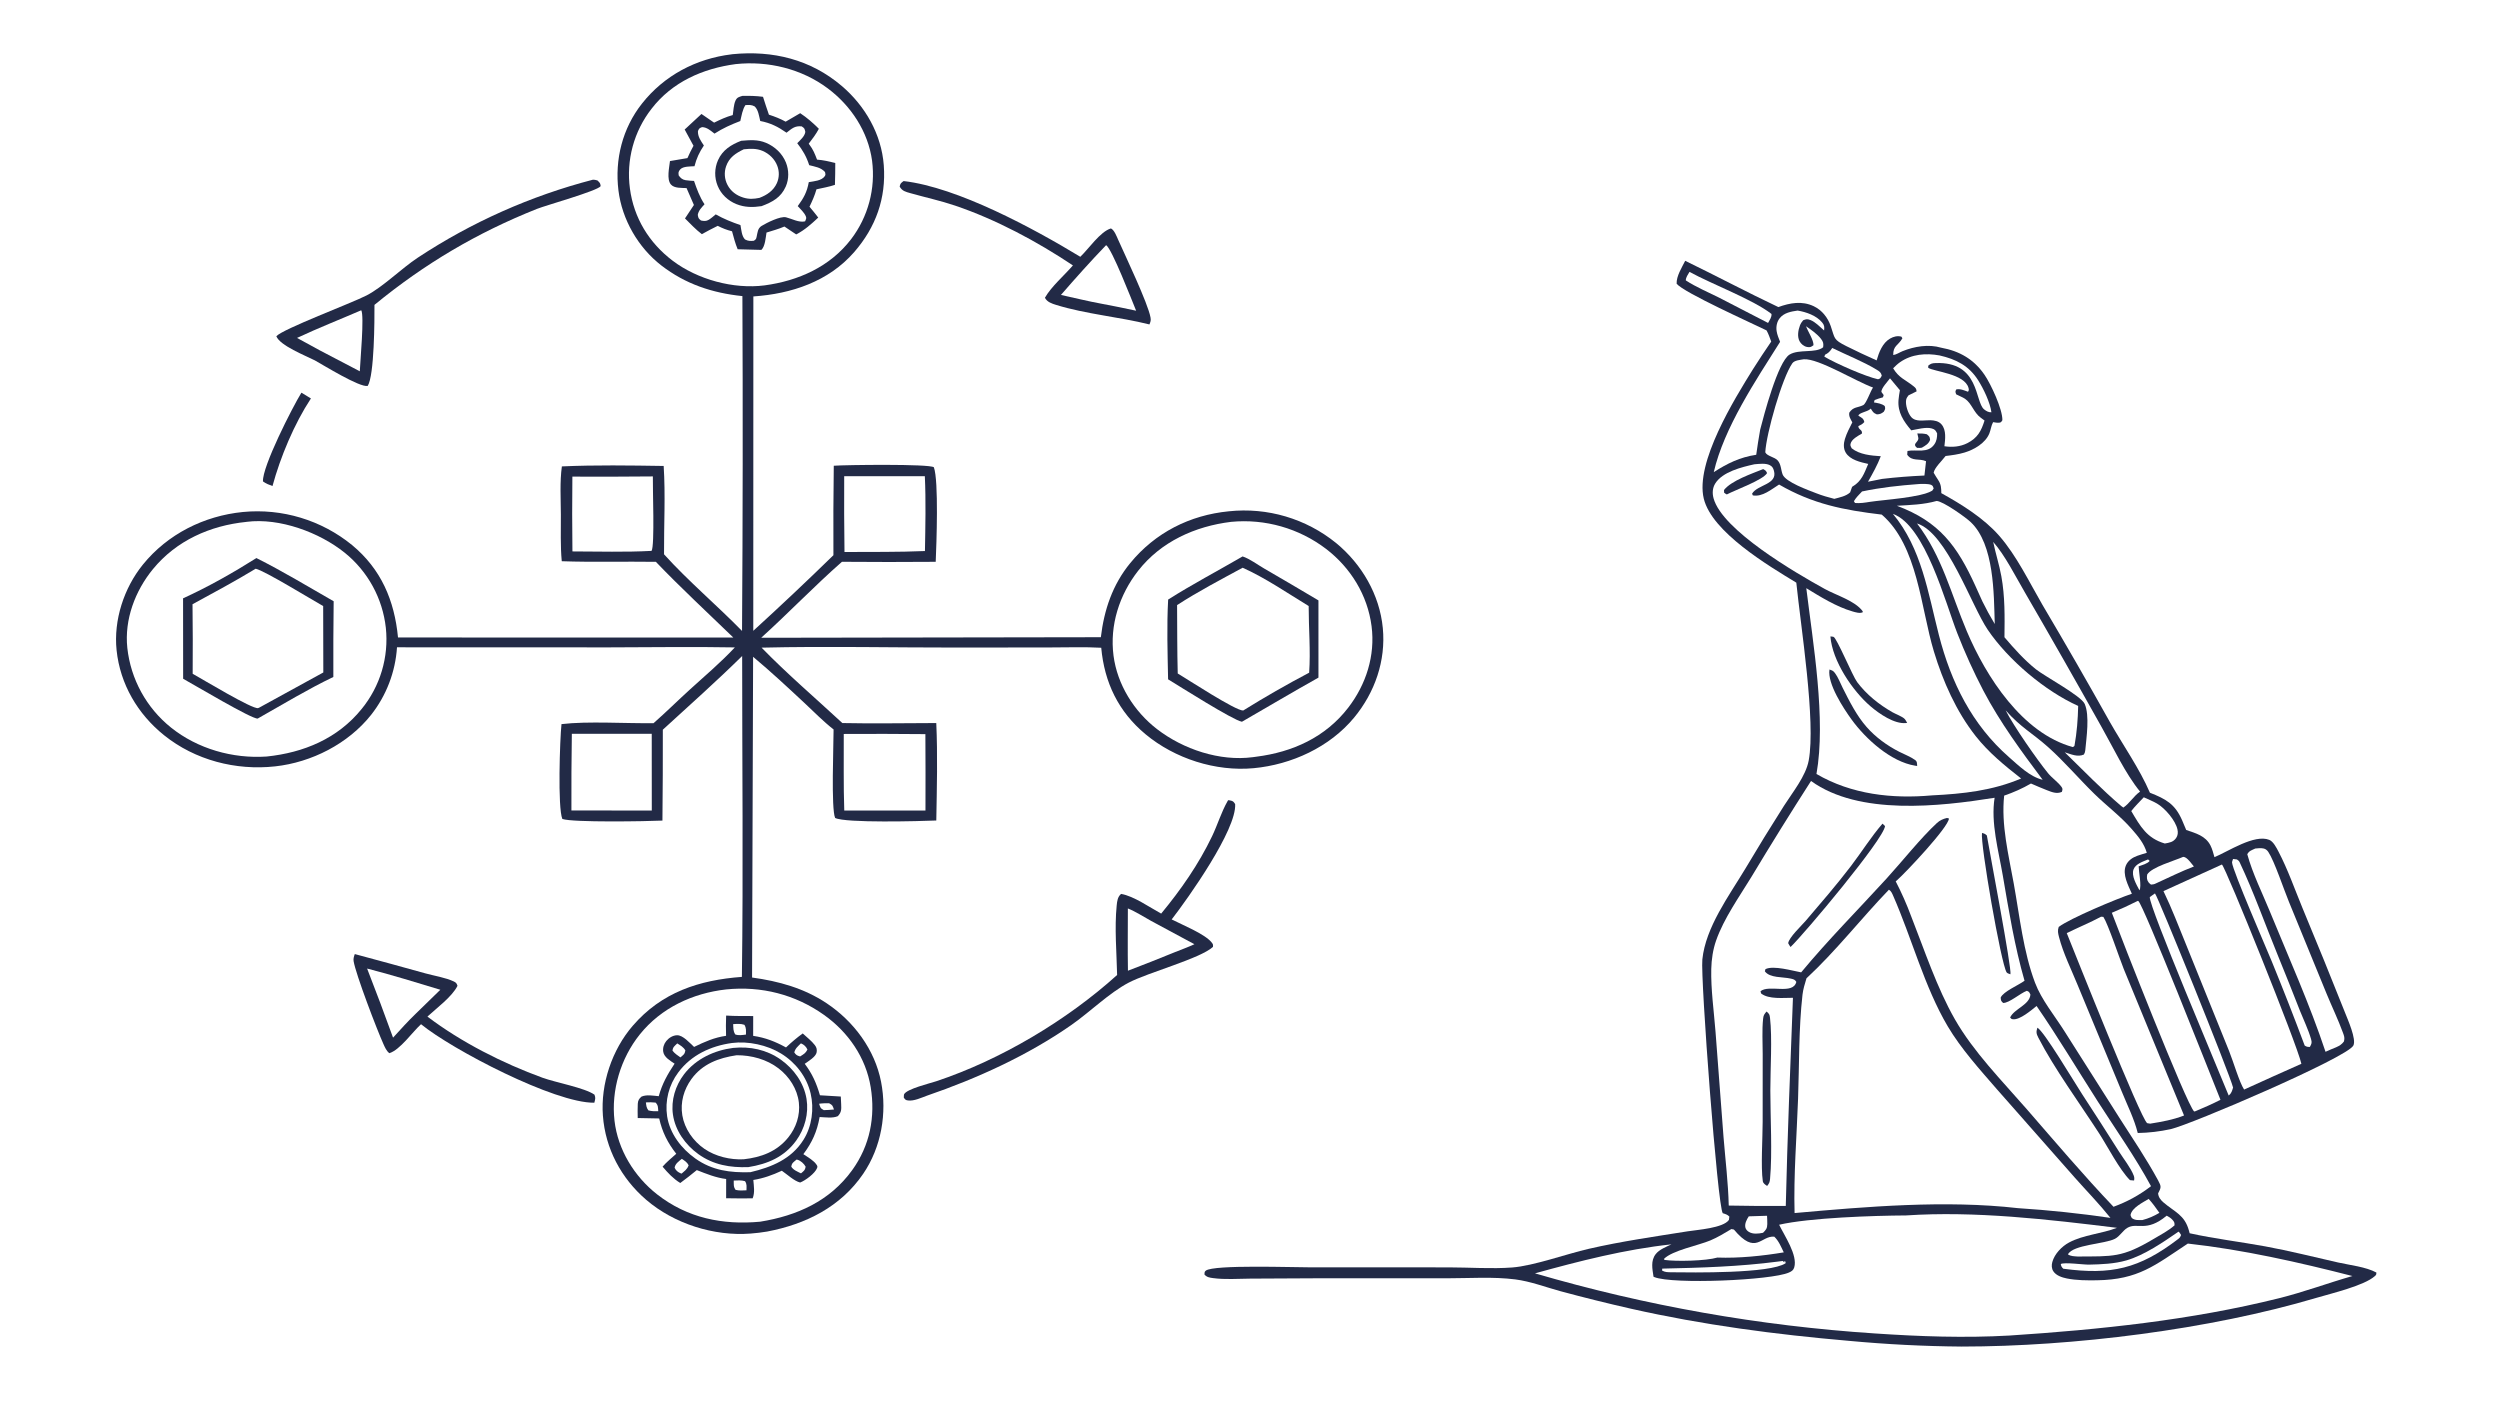 <svg xmlns="http://www.w3.org/2000/svg" style="display: block;" viewBox="0 0 2048 1152" width="1820" height="1024"><path transform="translate(0,0)" fill="rgb(255,255,255)" d="M 0 0 L 2048 0 L 2048 1152 L 0 1152 L 0 0 z"></path><path transform="translate(0,0)" fill="rgb(34,42,70)" d="M 1380.52 213.507 C 1406.04 225.894 1431.2 239.288 1456.82 251.416 C 1466.34 247.973 1476.18 246.152 1485.79 250.699 C 1492.49 253.871 1497.32 259.999 1499.72 266.927 C 1503.32 277.339 1501.64 277.903 1512.5 283.4 C 1520.64 287.522 1529.01 291.351 1537.33 295.098 C 1539.24 288.52 1542.09 280.827 1548.41 277.183 C 1551.23 275.562 1554.49 274.736 1557.67 275.658 L 1558.44 277.026 C 1554.99 282.992 1550.76 282.962 1550.94 290.703 C 1553.37 290.426 1556.27 288.475 1558.58 287.536 C 1568.26 283.611 1579.98 281.657 1590.14 284.677 C 1605.32 287.435 1617.07 294.2 1625.85 307.101 C 1630.98 314.64 1640.56 335.153 1640.35 344.102 C 1639.46 345.306 1639.52 345.889 1637.96 346.096 C 1636.2 346.33 1634.48 345.968 1632.75 345.679 C 1631.11 348.698 1630.94 351.743 1629.71 354.844 C 1626.52 362.847 1617.2 368.21 1609.39 370.566 C 1604.33 372.09 1599.05 372.795 1593.82 373.416 C 1591.23 376.944 1584.66 383.036 1584.05 387.139 C 1585.29 389.177 1586.5 391.239 1587.83 393.226 C 1590.15 396.7 1590.28 399.772 1590.33 403.851 C 1607 413.073 1625.09 424.312 1637.76 438.775 C 1651.99 455.023 1662.3 476.615 1673.12 495.251 C 1691.93 527.036 1710.36 559.051 1728.38 591.29 C 1738.96 609.959 1752.86 629.755 1761.21 649.261 C 1774.29 654.405 1781.76 658.441 1787.61 671.873 C 1788.75 674.499 1789.85 677.137 1790.94 679.787 C 1798.76 682.455 1806.82 684.54 1810.85 692.539 C 1812.34 695.48 1813.17 698.897 1814.09 702.054 C 1825.4 697.36 1846.88 682.964 1858.99 687.878 C 1862.33 689.232 1864.91 694.4 1866.52 697.463 C 1874.16 711.994 1879.84 728.346 1886.12 743.534 C 1898.01 772.063 1909.65 800.692 1921.06 829.418 C 1923.22 834.968 1930.59 851.336 1927.85 856.405 C 1922.47 866.38 1795.05 921.025 1778.25 924.843 C 1769.37 926.793 1760.33 927.856 1751.25 928.017 C 1748.35 916.455 1742.7 905.243 1738.21 894.21 L 1701.99 806.774 C 1696.84 794.128 1690.13 780.673 1686.74 767.479 C 1685.95 764.411 1685.43 762.176 1686.51 759.189 C 1695.66 752.203 1734.16 736.1 1746.43 732.011 C 1743.52 725.321 1738.43 716.22 1741.54 708.832 C 1743.24 704.814 1746.99 702.309 1750.95 700.907 C 1753.49 700.01 1756.08 699.243 1758.66 698.475 C 1756.41 690.681 1751.53 685.006 1746.31 679.012 C 1737.09 668.44 1725.7 659.976 1715.68 650.184 C 1702.96 637.739 1691.04 623.677 1677.81 611.884 C 1664.67 600.17 1655.71 596.052 1643.02 581.777 C 1649.37 594.354 1668.93 622.503 1677.8 633.309 C 1681.08 637.295 1685.88 640.475 1688.86 644.569 C 1689.96 646.075 1689.57 646.924 1689.07 648.581 C 1684.8 650.467 1680.78 648.717 1676.63 647.112 C 1672.3 645.441 1668.03 643.552 1663.77 641.714 C 1656.76 645.785 1649.48 648.994 1641.81 651.64 C 1639.24 675.458 1645.44 700.265 1649.67 723.682 C 1654.48 750.342 1657.54 779.595 1667.11 804.932 C 1672.45 819.06 1683.35 832.122 1691.36 844.89 L 1736.26 915.643 C 1747.06 932.493 1758.42 949.312 1767.96 966.904 C 1770.66 971.881 1770.49 972.572 1767.92 977.484 C 1768.18 980.596 1770.02 982.92 1772.33 984.906 C 1781.63 992.882 1789.63 995.008 1793.18 1007.97 C 1793.38 1008.69 1793.58 1009.41 1793.76 1010.14 C 1814.18 1014.66 1835.1 1017.12 1855.68 1020.89 C 1875.7 1024.56 1895.55 1029.61 1915.41 1034.1 C 1925.06 1036.27 1938.18 1037.66 1946.74 1042.32 C 1946.61 1044.02 1946.75 1044.12 1945.47 1045.26 C 1936.68 1053.11 1909.9 1059.41 1897.6 1063.06 C 1809.96 1089.09 1698.34 1102.94 1606.94 1102.97 C 1576.08 1102.71 1545.24 1101.14 1514.51 1098.27 C 1454.53 1093.08 1395 1085.27 1336.23 1071.99 C 1316.8 1067.58 1297.47 1062.78 1278.24 1057.59 C 1266.21 1054.29 1253.77 1049.56 1241.41 1047.96 C 1223.24 1045.63 1203.57 1047.03 1185.25 1047.03 L 1083.97 1047 L 1024.06 1047.31 C 1014.17 1047.36 1003.53 1048.23 993.737 1046.88 C 990.859 1046.49 988.582 1046.17 986.677 1043.92 C 986.813 1042.4 986.557 1041.74 987.832 1040.75 C 994.295 1035.74 1060.09 1038.11 1072.56 1038.05 L 1186.83 1038.09 C 1203.93 1038.11 1221.83 1039.45 1238.82 1038.18 C 1256.25 1036.86 1283.13 1027.13 1301.53 1022.89 C 1328.22 1016.74 1355.49 1012.87 1382.53 1008.56 C 1390.41 1007.31 1411.65 1005.92 1416.34 999.218 L 1416.69 996.464 C 1415.08 994.818 1413.45 994.393 1411.29 993.718 C 1407.05 988.475 1392.96 801.402 1394.56 785.852 C 1397.28 759.457 1416.33 733.827 1429.67 711.665 C 1439.98 694.289 1450.57 677.072 1461.41 660.021 C 1468.29 649.201 1479.3 635.698 1481.68 622.943 C 1487.65 590.916 1475.16 512.897 1471.54 477.178 C 1448.69 463.273 1402.5 435.869 1395.75 408.401 C 1388.51 378.886 1420.81 326.795 1436.07 302.26 C 1440.83 294.61 1445.93 287.146 1450.98 279.684 C 1449.81 276.594 1448.78 273.394 1447.14 270.518 C 1434.85 264.486 1379.25 239.503 1373.5 232.291 C 1373.25 226.012 1377.76 219.021 1380.52 213.507 z"></path><path transform="translate(0,0)" fill="rgb(255,255,255)" d="M 1483.59 639.639 C 1522.95 668.12 1588.88 660.573 1633.99 653.385 C 1630.68 673.755 1637.24 696.905 1640.68 717.006 C 1645.7 746.211 1650.3 774.766 1658.5 803.295 C 1653.63 806.909 1641.14 812.084 1638.96 817.064 C 1639.17 819.632 1639.13 819.714 1640.97 821.495 C 1646.04 821.554 1654.87 813.593 1660.37 811.535 C 1662.47 812.305 1662.35 812.712 1663.32 814.63 C 1662.58 823.179 1650.09 826.146 1646.68 833.404 C 1647.62 834.461 1647.67 834.693 1649.11 834.844 C 1654.75 835.439 1664.12 827.382 1668.37 823.968 C 1685.99 849.588 1702.02 876.44 1718.8 902.633 C 1733.32 925.289 1749.32 947.932 1762.11 971.584 C 1752.66 978.868 1742.56 984.385 1731.38 988.452 C 1706.8 962.668 1683.57 935.209 1660.19 908.339 C 1639.95 885.077 1616.78 861.703 1601.44 834.866 C 1586.65 808.97 1576.58 778.308 1565.64 750.528 C 1562.01 740.726 1557.78 731.155 1552.97 721.868 C 1553.31 721.593 1553.64 721.312 1553.96 721.023 C 1561.32 714.534 1596.11 677.62 1596.59 670.373 L 1594.99 669.926 C 1591.85 670.658 1589.1 671.88 1586.71 674.088 C 1573.47 686.309 1557.95 705.912 1545.35 719.7 C 1522.07 745.173 1497.55 769.862 1475.51 796.415 C 1468.18 795.083 1452.85 790.559 1446.27 793.771 L 1445.77 795.549 C 1449.82 801.183 1460.59 800.002 1467.04 801.54 C 1469.21 802.056 1470.39 802.267 1471.56 804.225 C 1468.9 815.073 1449.25 806.127 1442.23 811.858 L 1442.67 813.666 C 1448.85 818.7 1461.09 817.206 1468.78 817.248 C 1466.6 874.026 1464.24 930.993 1462.91 987.786 C 1447.34 987.877 1431.76 987.766 1416.19 987.453 C 1415.74 968.814 1413.43 950.035 1411.92 931.447 L 1405.35 844.998 C 1404.03 828.164 1401.49 810.443 1401.87 793.598 C 1402.05 785.802 1403.26 777.681 1405.85 770.298 C 1412.21 752.191 1424.73 734.654 1434.74 718.253 C 1450.63 691.807 1466.92 665.599 1483.59 639.639 z"></path><path transform="translate(0,0)" fill="rgb(34,42,70)" d="M 1447.14 828.494 C 1449.42 830.46 1449.64 830.829 1450 833.792 C 1451.89 849.785 1450.25 876.233 1450.26 893.208 C 1450.27 914.81 1451.95 944.804 1450.04 965.448 C 1449.77 968.332 1449.45 969.09 1447.64 971.39 C 1446.17 970.409 1444.37 969.352 1444.09 967.452 C 1442.39 955.832 1443.97 932.049 1443.97 918.94 L 1444 863.479 C 1444.01 853.979 1443.35 843.86 1444.34 834.425 C 1444.65 831.459 1445.24 830.828 1447.14 828.494 z"></path><path transform="translate(0,0)" fill="rgb(34,42,70)" d="M 1669.02 841.743 C 1674.45 844.519 1699.45 886.696 1705.61 896.097 C 1715.84 911.754 1725.95 927.494 1735.93 943.315 C 1739.71 949.281 1745.44 956.396 1747.97 962.931 C 1748.5 964.322 1748.52 965.498 1748.22 966.936 L 1744.86 966.633 C 1736.15 957.868 1726.75 939.385 1719.6 928.318 C 1704.08 904.309 1682.61 874.856 1669.83 849.961 C 1668.12 846.635 1667.91 845.29 1669.02 841.743 z"></path><path transform="translate(0,0)" fill="rgb(34,42,70)" d="M 1542.14 674.591 L 1544.22 676.557 C 1543.32 687.158 1478.33 764.633 1466.83 775.646 C 1466.04 774.706 1465.49 773.598 1464.89 772.531 C 1465.42 767.903 1475.91 758.065 1479.15 754.271 C 1491.73 739.569 1504.48 724.81 1516.22 709.434 C 1524.98 697.964 1532.71 685.505 1542.14 674.591 z"></path><path transform="translate(0,0)" fill="rgb(34,42,70)" d="M 1623.65 682.213 C 1625.52 682.669 1626.26 682.964 1627.64 684.305 C 1629.77 697.278 1648.26 793.817 1646.95 798.003 C 1646.05 797.635 1644.36 797.243 1643.84 796.446 C 1639.22 789.429 1622.07 690.239 1623.65 682.213 z"></path><path transform="translate(0,0)" fill="rgb(255,255,255)" d="M 1561.4 995.546 C 1617.92 991.756 1678.12 998.804 1734.21 1005.69 C 1721.62 1010.6 1706.81 1011.37 1694.97 1017.71 C 1689.01 1020.9 1683.06 1027.07 1681.26 1033.71 C 1680.55 1036.31 1680.6 1039.04 1682.12 1041.33 C 1684.45 1044.84 1689.2 1046.37 1693.13 1047.17 C 1701.1 1048.78 1709.73 1048.79 1717.83 1048.67 C 1751.75 1048.15 1765.25 1036.48 1792.28 1018.59 C 1837.51 1023.57 1883.08 1033.91 1927.11 1045.18 C 1906.92 1050.97 1887.32 1058.31 1866.9 1063.39 C 1794.77 1081.35 1720.25 1089.07 1646.25 1093.93 C 1609.37 1096.03 1572.64 1094.7 1535.83 1092.21 C 1441.51 1086.03 1348.16 1069.53 1257.45 1042.99 C 1294.04 1032.86 1331.4 1023.29 1369.24 1019.23 C 1364.97 1021.29 1359.36 1023.39 1356.37 1027.21 C 1352.07 1032.72 1353.64 1039.46 1354.57 1045.77 C 1354.81 1045.87 1355.05 1045.97 1355.29 1046.07 C 1370.26 1052.12 1451.07 1048.75 1465.47 1042.33 C 1467.61 1041.38 1469.13 1040.51 1469.84 1038.11 C 1472.82 1028.1 1461.79 1012.14 1457.46 1003.16 C 1482.61 997.424 1534.46 995.703 1561.4 995.546 z"></path><path transform="translate(0,0)" fill="rgb(255,255,255)" d="M 1547.41 728.69 C 1549.25 729.776 1550.07 731.824 1550.9 733.711 C 1566.08 768.213 1576.47 808.306 1595.55 840.565 C 1606.57 859.184 1621.87 876.008 1635.98 892.311 L 1699.56 964.444 C 1709.33 975.463 1719.67 986.046 1728.87 997.547 C 1703.71 993.86 1678.42 991.2 1653.05 989.572 C 1593.64 982.81 1529.51 988.281 1470.12 993.594 C 1469.26 962.604 1471.87 930.987 1472.98 899.956 C 1473.99 871.835 1473.45 842.671 1476.6 814.778 C 1477.12 810.202 1478.55 805.684 1479.87 801.284 C 1503.91 779.058 1524.63 752.318 1547.41 728.69 z"></path><path transform="translate(0,0)" fill="rgb(255,255,255)" d="M 1437.17 380.206 C 1440.95 379.908 1446.29 379.118 1449.81 380.911 C 1451.86 381.956 1452.56 383.24 1453.19 385.449 C 1456.47 396.891 1439.71 396.753 1435.3 404.287 L 1435.92 405.69 C 1443.74 407.121 1451.13 400.719 1457.42 396.79 C 1485.06 412.789 1510.26 417.685 1541.54 421.424 C 1571.14 446.987 1573.47 498.021 1584.27 533.625 C 1591.74 558.213 1602.56 582.667 1618.55 602.966 C 1629.15 616.411 1642.31 627.125 1655.71 637.609 C 1632.2 647.582 1608 650.201 1582.76 651.423 C 1549.92 654.383 1516.78 650.657 1488.05 633.913 C 1496.01 589.149 1485.2 526.769 1479.72 481.695 C 1491.36 488.796 1504.27 496.879 1517.44 500.705 C 1519.96 501.434 1523.69 502.641 1526.03 501.37 L 1525.86 500.519 C 1519.59 492.009 1504.27 487.521 1494.96 482.4 C 1470.83 469.124 1410.89 434.238 1403.74 408.057 C 1402.62 403.963 1402.82 399.691 1405.09 395.993 C 1411.01 386.36 1426.79 382.521 1437.17 380.206 z"></path><path transform="translate(0,0)" fill="rgb(34,42,70)" d="M 1498.7 548.323 C 1501.01 549.15 1501.72 549.261 1503.22 551.253 C 1505.76 554.61 1507.6 559.527 1509.51 563.322 C 1515.08 574.381 1520.86 585.996 1529.09 595.368 C 1536.52 603.831 1545.85 610.595 1555.83 615.703 C 1559.97 617.821 1565.04 619.71 1568.79 622.397 C 1570.69 623.76 1570.31 625.167 1570.55 627.344 C 1570.03 627.274 1569.5 627.207 1568.98 627.124 C 1548.97 623.956 1528.34 605.186 1516.83 589.321 C 1510.17 580.133 1496.88 559.919 1498.7 548.323 z"></path><path transform="translate(0,0)" fill="rgb(34,42,70)" d="M 1499.47 521.248 C 1500.28 521.295 1501.25 521.303 1502.03 521.568 C 1504.73 522.498 1517.56 553.546 1521.37 558.633 C 1529.02 568.836 1539.28 577.033 1550.28 583.316 C 1552.99 584.86 1558.42 586.831 1560.32 588.835 C 1561.08 589.631 1561.74 591.084 1562.35 592.041 C 1562.02 592.084 1561.7 592.137 1561.37 592.17 C 1551.83 593.143 1539.47 584.577 1532.45 578.562 C 1517.47 565.733 1501.05 541.308 1499.47 521.248 z"></path><path transform="translate(0,0)" fill="rgb(34,42,70)" d="M 1444.41 384.136 C 1446.32 385.253 1446.63 385.307 1447.59 387.406 C 1444.43 393.011 1421.65 401.223 1414.65 404.888 C 1413.87 404.671 1413.03 403.908 1412.39 403.455 L 1412.3 401.283 C 1418.33 393.535 1435.39 387.788 1444.41 384.136 z"></path><path transform="translate(0,0)" fill="rgb(255,255,255)" d="M 1820.2 708.068 C 1823.28 710.37 1881.97 855.796 1885.3 871.321 C 1869.62 878.274 1853.98 885.312 1838.37 892.434 C 1834.44 886.421 1829.32 868.815 1826.11 860.963 L 1790.76 773.459 C 1784.78 758.892 1779.18 744.012 1772.3 729.853 L 1820.2 708.068 z"></path><path transform="translate(0,0)" fill="rgb(255,255,255)" d="M 1477.62 294.183 C 1489.51 293.22 1520.67 312.481 1534.38 317.328 C 1532.33 320.175 1528.85 330.503 1526.36 331.738 C 1521.84 333.98 1518.26 332.957 1514.97 337.836 C 1514.34 340.892 1516.04 343.239 1517.42 345.866 C 1515.21 350.229 1512.78 354.763 1511.36 359.457 C 1510.25 363.078 1509.99 367.225 1511.99 370.597 C 1515.54 376.624 1524.19 378.499 1530.44 379.901 C 1527.01 387.924 1525.13 394.073 1517.24 398.673 C 1516.74 400.199 1516.17 401.703 1515.62 403.213 C 1512.19 406.419 1507.08 407.289 1502.66 408.517 C 1497.6 407.234 1492.7 405.825 1487.84 403.916 C 1481.74 401.521 1462.67 394.82 1460.3 388.475 C 1458.89 384.705 1459.12 380.323 1456.31 377.088 C 1453.83 374.227 1447.5 373.549 1446.12 370.391 C 1446.89 355.209 1459.92 309.309 1468.28 297.454 C 1470.04 294.961 1474.78 294.692 1477.62 294.183 z"></path><path transform="translate(0,0)" fill="rgb(255,255,255)" d="M 1721.21 750.821 L 1723.07 750.965 C 1726.93 756.784 1736.47 785.443 1739.76 793.623 L 1789.17 913.672 C 1780.09 917.223 1770.98 918.811 1761.4 920.359 L 1758.97 919.953 C 1753.73 916.502 1700.31 782.223 1693.09 764.264 C 1702.4 759.646 1712.04 755.748 1721.21 750.821 z"></path><path transform="translate(0,0)" fill="rgb(255,255,255)" d="M 1751.28 737.859 C 1751.41 737.894 1751.56 737.901 1751.69 737.965 C 1755.5 739.882 1811.64 882.514 1819 900.798 C 1812.29 904.3 1805.41 907.239 1798.45 910.176 L 1797.46 910.411 C 1791.42 905.181 1737.13 766.776 1730.01 747.606 C 1737.26 744.612 1744.28 741.409 1751.28 737.859 z"></path><path transform="translate(0,0)" fill="rgb(255,255,255)" d="M 1632.83 443.806 C 1642.55 454.752 1651.36 472.528 1658.84 485.264 C 1680.1 521.901 1701.07 558.706 1721.75 595.674 C 1731.18 612.267 1741.14 633.729 1753.15 648.342 C 1747.86 652.009 1744.7 657.845 1739.46 661.437 L 1737.82 660.249 C 1721.62 646.511 1706.67 630.928 1691.43 616.13 C 1696.56 617.709 1701.99 620.292 1707.12 617.974 C 1707.8 616.709 1708.14 615.884 1708.27 614.429 C 1709.22 603.999 1711.95 586.107 1707.79 576.518 C 1704.91 569.901 1674.96 553.858 1667.78 548.103 C 1658.21 540.428 1649.97 531.198 1642.05 521.885 C 1642.26 505.098 1642.53 488.507 1639.5 471.91 C 1637.77 462.398 1634.78 453.256 1632.83 443.806 z"></path><path transform="translate(0,0)" fill="rgb(255,255,255)" d="M 1570.43 428.676 C 1594.99 436.339 1614.8 495.808 1628.4 515.81 C 1645.19 540.502 1675.26 565.984 1702.44 578.157 C 1702.21 589.165 1701.37 599.846 1699.43 610.695 C 1699.22 611.312 1698.59 611.513 1698.06 611.864 C 1656.62 600.525 1626.94 554.134 1611.25 517.07 C 1598.28 486.436 1591 455.58 1570.43 428.676 z"></path><path transform="translate(0,0)" fill="rgb(255,255,255)" d="M 1550.85 301.56 C 1552.61 299.81 1554.4 298.058 1556.43 296.63 C 1566.01 289.913 1577.67 288.983 1588.89 291.037 C 1602.4 294.105 1613.02 299.455 1620.61 311.533 C 1624.99 318.508 1630.27 329.495 1631.37 337.595 C 1629.15 337.784 1627.08 336.593 1625.39 335.227 C 1617.62 328.974 1621.9 295.778 1585.47 297.294 C 1582.82 297.404 1581.63 297.72 1579.62 299.416 L 1579.6 301.189 C 1584.4 304.296 1609.41 306.023 1612.59 317.584 C 1613.01 319.092 1612.99 319.511 1612.21 320.798 C 1609.05 319.693 1605.92 318.141 1602.55 318.888 C 1601.56 320.837 1601.86 320.908 1602.5 322.897 C 1604.8 324.159 1607.7 325.148 1609.81 326.595 C 1615.22 330.313 1616.93 337.915 1622.52 341.972 C 1623.6 342.755 1624.64 343.58 1625.73 344.355 C 1623.04 352.95 1620 358.623 1611.69 362.866 C 1605.87 365.84 1599.25 366.407 1592.86 365.424 C 1593.51 359.796 1594.56 352.363 1590.58 347.618 C 1588.25 344.839 1584.71 344.199 1581.29 344.109 C 1576.23 343.976 1569.41 345.837 1565.63 341.457 C 1562.95 338.346 1560.78 331.534 1561.5 327.452 C 1561.75 326.018 1562.57 324.854 1563.45 323.731 C 1565.63 322.573 1567.82 321.485 1570.07 320.464 C 1569.86 318.272 1569.38 317.718 1567.62 316.297 C 1560.85 310.819 1555.7 309.609 1550.85 301.56 z"></path><path transform="translate(0,0)" fill="rgb(255,255,255)" d="M 1847.53 694.963 C 1849.74 694.675 1852.31 694.49 1854.5 694.982 C 1856.02 695.323 1857.33 696.458 1858.18 697.726 C 1863.19 705.206 1871.03 728.835 1875.03 738.48 L 1905.89 813.797 C 1910.27 824.48 1915.39 835.042 1919.34 845.866 C 1920.4 848.776 1920.89 849.919 1920.19 852.974 C 1918.26 855.547 1916.58 856.51 1913.75 857.79 C 1910.83 858.882 1907.94 860.248 1905.07 861.481 C 1892.16 822.633 1875.01 784.495 1859.49 746.596 C 1853.26 731.406 1845.28 715.413 1840.97 699.637 C 1842.53 696.753 1844.62 696.369 1847.53 694.963 z"></path><path transform="translate(0,0)" fill="rgb(255,255,255)" d="M 1550.67 420.829 C 1577.17 430.27 1593.68 493.737 1603.42 518.629 C 1609.68 534.672 1616.8 550.364 1624.76 565.635 C 1638.42 591.641 1655.79 615.209 1673.35 638.657 C 1662.98 636.242 1653.62 626.99 1645.77 620.108 C 1615.47 593.536 1598.31 558.92 1588.35 520.131 C 1579.49 485.637 1574.16 448.979 1550.67 420.829 z"></path><path transform="translate(0,0)" fill="rgb(255,255,255)" d="M 1548.29 309.784 L 1556.39 319.51 C 1555.94 322.173 1555.48 324.868 1555.26 327.561 C 1554.45 337.673 1559.5 345.073 1565.7 352.392 C 1570.5 351.564 1577.76 349.485 1582.48 350.838 C 1585.23 351.63 1585.65 352.496 1586.89 354.851 C 1586.97 358.094 1586.52 361.096 1584.64 363.842 C 1579.35 371.584 1570.06 367.817 1562.61 369.296 L 1562.39 372.378 C 1566.43 378.125 1572.2 375.16 1577.81 377.688 C 1577.41 381.6 1576.98 385.507 1576.5 389.41 C 1564.84 389.942 1553.37 390.817 1541.77 392.188 L 1530.27 394.485 C 1534.16 387.638 1537.91 380.96 1540.75 373.599 C 1532.78 373.095 1523.34 372.257 1516.89 367.09 C 1516.31 365.823 1515.63 365.005 1515.93 363.585 C 1516.76 359.578 1522.12 356.935 1525.31 355.004 C 1525.69 351.564 1522.63 352.271 1522.32 348.971 C 1524.35 348.014 1525.76 347.295 1527.25 345.593 C 1526.58 342.454 1524.97 342.108 1522.39 340.397 C 1522.9 337.927 1529.36 337.321 1531.99 335.072 C 1532.18 334.913 1532.36 334.743 1532.54 334.578 C 1534.32 337.314 1534.47 338.095 1537.54 339.329 C 1540.09 339.235 1541.24 338.701 1543.23 337.129 C 1544.33 334.979 1544.63 334.922 1543.98 332.481 C 1541.4 330.419 1538.29 330.13 1535.13 329.519 L 1535.7 327.555 C 1537.95 326.661 1540.18 325.973 1542.51 325.341 L 1543.12 323.519 L 1541.23 320.912 C 1541.14 317.762 1546.31 312.519 1548.29 309.784 z"></path><path transform="translate(0,0)" fill="rgb(34,42,70)" d="M 1570.66 354.962 C 1573.45 354.882 1575.75 354.965 1578.49 355.616 C 1580.59 357.469 1580.8 357.46 1581.13 360.214 C 1579.83 363.572 1577.39 364.806 1574.46 366.564 C 1573.2 366.911 1571.77 366.759 1570.46 366.756 C 1566.35 363.488 1570.94 362.588 1571.52 359.396 C 1571.67 358.598 1570.84 355.874 1570.66 354.962 z"></path><path transform="translate(0,0)" fill="rgb(255,255,255)" d="M 1472.63 254.271 C 1479.68 255.483 1487.89 258.302 1492.65 263.963 C 1494.57 266.238 1494.63 267.843 1494.3 270.571 C 1491.19 267.843 1487.06 263.57 1483.2 262.072 C 1480.53 261.035 1479.67 261.244 1477.16 262.218 C 1476.02 263.552 1475.12 264.86 1474.51 266.502 C 1473.06 270.346 1472.19 275.541 1474.17 279.352 C 1475.34 281.626 1477.78 283.619 1480.33 284.1 C 1482.84 284.574 1483.78 284.081 1485.62 282.637 C 1485.73 278.34 1481.11 271.581 1479.5 267.113 C 1483.81 270.084 1488.5 273.303 1491.76 277.443 C 1493.69 279.89 1493.93 281.405 1493.52 284.345 C 1487.3 289.457 1473.84 285.624 1466.03 290.314 C 1456.44 296.075 1444.77 340.756 1441.95 351.788 C 1440.65 358.624 1439.72 365.526 1438.7 372.409 C 1425.27 374.442 1415.23 379.405 1403.92 386.626 C 1412.28 350.344 1438.46 311.27 1458.25 279.904 C 1457.14 277.06 1455.84 274.065 1455.4 271.031 C 1454.87 267.414 1455.61 263.472 1457.91 260.562 C 1461.49 256.02 1467.27 255.068 1472.63 254.271 z"></path><path transform="translate(0,0)" fill="rgb(255,255,255)" d="M 1586.49 410.251 C 1591.74 410.454 1610.14 423.514 1614.42 427.574 C 1633.75 445.899 1633.34 486.233 1634.1 511.063 C 1630.45 504.993 1627.12 498.883 1623.98 492.534 L 1618.19 479.701 C 1603.3 447.05 1588.74 427.188 1553.93 414.188 C 1564.93 413.536 1575.83 413.259 1586.49 410.251 z"></path><path transform="translate(0,0)" fill="rgb(255,255,255)" d="M 1418.33 1006.7 L 1420.4 1007.1 C 1438.54 1028.69 1442.38 1011.9 1453.49 1012.94 C 1457.16 1016.39 1459.09 1021.33 1461.27 1025.8 C 1443.99 1028.7 1424.38 1030.72 1406.88 1030.05 C 1397.68 1032.8 1373.24 1033.39 1363.58 1031.99 L 1363.08 1031.19 C 1369.82 1024.22 1391.36 1020.14 1401.09 1016.03 C 1407.14 1013.48 1412.73 1010.09 1418.33 1006.7 z"></path><path transform="translate(0,0)" fill="rgb(255,255,255)" d="M 1765.36 731.74 C 1767.73 734.113 1826.68 879.805 1829.34 890.791 C 1828.5 893.524 1828.06 895.444 1825.75 897.337 C 1817.5 876.718 1760.13 741.947 1761.11 734.719 L 1765.36 731.74 z"></path><path transform="translate(0,0)" fill="rgb(255,255,255)" d="M 1829.32 703.531 L 1832.51 703.927 C 1833.56 704.62 1834.16 705.062 1834.72 706.232 C 1846.21 730.476 1855.4 756.607 1865.59 781.489 C 1871.9 796.934 1878.09 812.427 1884.16 827.966 C 1887.13 835.456 1890.97 843.265 1893.19 850.991 C 1894.07 854.081 1893.76 854.718 1892.26 857.489 C 1890.32 857.539 1889.64 857.417 1888 856.379 C 1879.38 833.292 1870.4 810.34 1861.07 787.53 C 1857.05 777.632 1828.91 713.006 1828.48 706.416 C 1828.44 705.766 1829.11 704.226 1829.32 703.531 z"></path><path transform="translate(0,0)" fill="rgb(255,255,255)" d="M 1774.95 995.747 C 1776.44 996.503 1778.33 997.654 1779.47 998.919 C 1781.1 1000.72 1781.47 1001.29 1781.37 1003.68 C 1776.32 1008.13 1769.93 1011.43 1764.14 1014.87 C 1738.27 1030.25 1730.89 1029 1702.01 1029.2 C 1699.23 1028.97 1696.41 1029.07 1694.05 1027.43 C 1698.3 1019.42 1724.17 1019.02 1732.58 1014.68 C 1736.49 1012.65 1738.99 1008 1742.6 1005.79 C 1750.74 1000.83 1758.15 1009.8 1774.95 995.747 z"></path><path transform="translate(0,0)" fill="rgb(255,255,255)" d="M 1756.19 653 C 1759.79 654.734 1763.64 656.143 1767.08 658.161 C 1773.55 661.95 1782.17 671.907 1783.78 679.345 C 1784.31 681.771 1784.15 684.26 1782.7 686.338 C 1780.3 689.756 1777.24 690.17 1773.42 690.864 C 1758.64 686.496 1753.38 676.837 1745.93 664.289 C 1748.97 660.297 1752.77 656.676 1756.19 653 z"></path><path transform="translate(0,0)" fill="rgb(255,255,255)" d="M 1384.03 222.582 C 1402.56 232.746 1436.15 245.285 1451.21 257.053 C 1451.45 259.782 1449.66 262.018 1448.41 264.424 C 1434.98 257.4 1421.52 250.447 1408.03 243.568 C 1399.08 239.073 1389.38 235.047 1381.01 229.562 C 1381.02 227.05 1382.8 224.713 1384.03 222.582 z"></path><path transform="translate(0,0)" fill="rgb(255,255,255)" d="M 1571.58 396.414 C 1573.91 396.177 1579.83 396.09 1581.98 397.054 C 1583.48 397.722 1583.55 398.576 1584.07 399.98 L 1582.91 401.794 C 1573.55 407.467 1544.02 409.147 1531.8 410.983 C 1527.66 411.658 1523.83 412.267 1519.63 411.922 L 1518.72 410.427 C 1520.5 407.41 1522.97 404.99 1525.37 402.465 C 1540.78 399.204 1555.91 397.587 1571.58 396.414 z"></path><path transform="translate(0,0)" fill="rgb(255,255,255)" d="M 1784.67 1008.81 C 1785.61 1009.58 1786.11 1010.55 1786.74 1011.58 C 1786 1013.32 1785.82 1013.74 1784.3 1014.9 C 1752.37 1039.32 1729.4 1044.46 1690.25 1039.2 C 1688.87 1037.83 1688.55 1037.28 1688.2 1035.36 C 1691 1033.7 1706.71 1035.93 1711.2 1035.84 C 1721.34 1035.63 1732.12 1035.22 1741.91 1032.39 C 1756.72 1028.09 1772 1017.5 1784.67 1008.81 z"></path><path transform="translate(0,0)" fill="rgb(255,255,255)" d="M 1500.95 284.901 C 1512.88 290.784 1526.02 295.848 1537.36 302.72 C 1539.67 304.117 1540.94 304.929 1541.55 307.621 C 1540.49 309.435 1540.57 310.002 1538.47 310.56 C 1528.19 308.336 1503.75 297.547 1494.51 292.039 L 1495.09 290.44 C 1497.7 289.13 1498.91 287.974 1500.49 285.609 C 1500.65 285.376 1500.8 285.137 1500.95 284.901 z"></path><path transform="translate(0,0)" fill="rgb(255,255,255)" d="M 1788.26 701.884 C 1788.43 701.861 1788.59 701.802 1788.76 701.817 C 1791.79 702.072 1795.2 707.343 1797.24 709.687 C 1786.74 713.716 1776.48 718.834 1766.24 723.496 C 1764.73 724.283 1763.76 724.405 1762.1 724.531 C 1761.4 723.979 1760.69 723.453 1760.15 722.741 C 1758.56 720.67 1758.59 718.723 1758.97 716.266 C 1762.6 710.152 1781.47 704.925 1788.26 701.884 z"></path><path transform="translate(0,0)" fill="rgb(255,255,255)" d="M 1456.27 1033.37 L 1460.44 1032.84 L 1461.72 1034.08 L 1461.57 1033.01 L 1462.7 1033.4 L 1462.75 1034.71 C 1450.04 1043.25 1386.82 1042.33 1368.75 1042.1 C 1366.01 1042.03 1363.98 1042.1 1361.54 1040.66 L 1361.74 1039.11 C 1393.16 1038.42 1425.1 1037.46 1456.27 1033.37 z"></path><path transform="translate(0,0)" fill="rgb(255,255,255)" d="M 1760.19 981.994 C 1763.45 985.589 1766.2 989.467 1768.98 993.425 C 1764.38 996.146 1760.18 997.966 1755.01 999.346 C 1751.99 999.33 1748.79 999.7 1746.35 997.616 C 1745.99 996.838 1745.2 995.713 1745.39 994.877 C 1746.77 989.029 1755.44 984.942 1760.19 981.994 z"></path><path transform="translate(0,0)" fill="rgb(255,255,255)" d="M 1432.6 996.281 L 1447.56 995.816 C 1447.67 998.076 1447.8 1000.35 1447.77 1002.62 C 1447.72 1006.18 1446.7 1007.38 1444.27 1009.76 C 1440.6 1010.52 1435.94 1011.11 1432.59 1008.97 C 1431.27 1008.13 1430.21 1007.03 1429.83 1005.49 C 1429.06 1002.3 1430.91 998.891 1432.6 996.281 z"></path><path transform="translate(0,0)" fill="rgb(255,255,255)" d="M 1759.69 703.891 L 1761.01 705.133 C 1759.06 707.506 1754.88 708.467 1751.97 709.589 C 1752.05 713.89 1754.57 726.18 1752.64 729.183 C 1750.24 724.573 1745.82 717.317 1747.8 712.071 C 1749.55 707.426 1755.48 705.73 1759.69 703.891 z"></path><path transform="translate(0,0)" fill="rgb(34,42,70)" d="M 599.335 44.363 C 599.573 44.327 599.809 44.279 600.049 44.256 C 633.036 41.007 664.037 48.514 689.554 70.262 C 708.773 86.643 722.095 109.843 723.997 135.265 C 726.013 162.21 717.485 185.945 699.823 206.285 C 678.803 230.492 648.319 240.596 617.152 242.701 L 617.084 516.623 C 639.315 496.351 661.202 475.705 682.737 454.694 C 682.599 430.259 682.696 405.823 683.028 381.39 C 692.525 380.67 761.421 379.803 765.02 382.639 C 769.072 393.705 767.162 445.544 766.536 460.094 C 740.936 460.303 715.335 460.299 689.735 460.081 C 667.086 479.968 645.994 502.047 623.572 522.317 L 901.815 521.858 C 904.49 499.389 911.427 478.764 925.918 461.11 C 946.395 436.165 974.693 421.848 1006.66 418.713 C 1038.25 415.345 1069.89 424.707 1094.56 444.728 C 1115.56 462.008 1130.2 487.079 1132.8 514.358 C 1135.36 541.114 1126.32 567.076 1109.34 587.661 C 1089.34 611.899 1058 626.269 1027.01 629.158 C 995.85 632.063 962.393 621.302 938.388 601.324 C 916.202 582.86 904.72 558.947 902.132 530.501 C 888.576 529.732 874.743 530.236 861.151 530.243 L 785.732 530.346 C 731.833 530.396 677.75 529.123 623.879 530.414 C 644.778 551.891 668.068 571.805 690.065 592.186 C 715.661 592.753 741.392 592.2 766.999 592.185 C 768.183 618.583 767.469 645.58 767.016 672.011 C 753.969 672.583 692.65 674.226 684.147 669.932 C 680.767 662.616 682.9 609.288 682.875 597.426 C 674.572 590.982 667.001 583.187 659.31 576.013 C 645.407 563.044 631.534 550.108 616.943 537.906 L 616.097 800.64 C 637.924 803.652 658.68 809.364 677.21 821.744 C 699.391 836.562 716.616 859.605 721.774 886.061 C 726.789 911.781 721.979 939.573 707.192 961.337 C 688.7 988.552 659.991 1002.76 628.452 1008.75 C 623.968 1009.5 619.452 1010.05 614.918 1010.39 C 584.905 1012.75 552.119 1002.34 529.276 982.663 C 508.853 965.073 495.905 940.824 493.898 913.839 C 491.961 887.785 501.341 859.881 518.394 840.123 C 542.057 812.709 572.765 802.706 607.758 800.123 C 608.937 712.565 607.959 624.842 607.976 537.268 C 586.992 557.936 564.713 577.724 542.988 597.632 C 543.032 622.448 542.924 647.265 542.665 672.079 C 530.028 672.7 469.216 673.741 460.677 670.752 C 456.784 661.649 458.635 605.459 459.973 593.056 C 481.723 590.491 512.619 592.619 535.402 592.278 C 545.602 583.294 555.28 573.71 565.337 564.562 C 577.7 553.317 590.58 542.434 601.989 530.213 C 567.782 529.565 533.471 530.141 499.256 530.189 L 325.227 530.124 C 323.918 550.308 316.512 569.62 303.989 585.505 C 285.2 609.182 255.24 624.409 225.376 627.675 C 193.11 631.205 159.853 622.58 134.423 602.174 C 112.799 584.821 98.414 560.302 95.515 532.553 C 92.938 507.883 101.525 481.539 117.06 462.369 C 137.321 437.365 167.18 422.44 199.009 419.282 C 231.182 416.195 263.275 425.905 288.341 446.309 C 312.28 466.125 323.119 491.724 326.051 522.087 L 600.754 522.154 C 579.527 501.606 557.72 481.436 537.288 460.108 C 511.602 459.717 485.869 460.526 460.193 459.613 C 459.006 446.99 459.525 434.018 459.463 421.343 C 459.4 408.379 458.522 394.796 460.283 381.935 C 487.876 380.693 516.05 381.141 543.681 381.574 C 545.21 405.359 543.852 430.054 543.971 453.936 C 563.86 475.955 587.093 495.463 607.874 516.724 C 608.495 425.294 608.595 333.861 608.174 242.43 C 583.545 239.876 561.528 232.592 541.784 217.336 C 522.822 202.686 509.55 179.686 506.628 155.846 C 503.51 130.408 509.969 104.956 525.849 84.788 C 544.057 61.664 570.302 47.853 599.335 44.363 z"></path><path transform="translate(0,0)" fill="rgb(255,255,255)" d="M 1008.58 427.358 C 1036.37 424.706 1064.14 432.63 1086.35 449.547 C 1106.54 465.032 1120.32 487.476 1123.59 512.822 C 1126.7 536.902 1119.11 560.639 1104.38 579.703 C 1085.74 603.831 1058.92 615.992 1029.17 619.748 C 1028.22 619.892 1027.28 620.013 1026.33 620.138 C 999.188 623.73 969.292 613.663 947.856 597.166 C 929.02 582.67 915.25 560.647 912.189 536.914 C 908.972 511.966 916.995 487.135 932.348 467.467 C 950.99 443.586 979.049 430.941 1008.58 427.358 z"></path><path transform="translate(0,0)" fill="rgb(34,42,70)" d="M 1017.95 455.685 C 1023.73 457.605 1030.02 462.343 1035.4 465.466 C 1050.34 474.128 1065.23 482.875 1080.07 491.706 L 1080.08 554.958 C 1059.04 566.728 1038.29 579.091 1017.39 591.118 C 1009.87 589.75 966.264 562.059 956.901 556.365 C 956.48 534.655 955.768 512.694 956.946 491.011 C 976.787 478.459 997.646 467.479 1017.95 455.685 z"></path><path transform="translate(0,0)" fill="rgb(255,255,255)" d="M 1017.98 464.948 C 1036.5 473.23 1054.66 485.732 1072.06 496.31 C 1072.04 514.325 1073.71 532.997 1072.46 550.928 C 1054.08 560.606 1036.06 570.943 1018.42 581.918 C 1012.18 582.136 972.784 556.326 964.798 551.581 C 964.301 532.92 964.417 514.209 964.268 495.54 C 981.559 484.362 999.888 474.755 1017.98 464.948 z"></path><path transform="translate(0,0)" fill="rgb(255,255,255)" d="M 201.748 427.407 C 201.867 427.385 201.985 427.355 202.106 427.339 C 229.001 423.927 261.688 435.964 282.449 452.701 C 301.326 467.942 313.414 490.026 316.078 514.141 C 318.624 538.102 311.464 562.083 296.2 580.727 C 276.604 604.943 248.756 616.456 218.416 619.609 C 190.715 621.5 161.852 613.326 140.062 595.852 C 119.956 579.722 107.09 556.259 104.301 530.635 C 101.851 507.352 110.662 483.923 125.326 466.046 C 144.479 442.697 172.125 430.415 201.748 427.407 z"></path><path transform="translate(0,0)" fill="rgb(34,42,70)" d="M 210.047 457.021 C 231.49 467.75 252.5 480.488 273.337 492.402 C 273.083 513.078 272.996 533.756 273.076 554.434 C 252.352 564.366 231.867 576.745 211.83 588.087 L 211.119 588.512 C 206.315 589.081 159.226 560.948 150.033 555.902 L 149.968 490.003 C 170.521 480.654 190.959 469.057 210.047 457.021 z"></path><path transform="translate(0,0)" fill="rgb(255,255,255)" d="M 209.461 465.752 C 217.009 467.514 254.488 490.583 264.747 496.339 L 264.862 550.742 L 212.336 579.563 C 211.842 579.843 212.083 579.741 211.442 579.926 C 207.034 581.198 165.737 556.197 157.835 551.809 C 157.987 532.82 157.946 513.83 157.712 494.841 C 175.103 485.384 192.518 476.002 209.461 465.752 z"></path><path transform="translate(0,0)" fill="rgb(255,255,255)" d="M 594.924 810.388 C 623.656 807.468 651.48 814.534 675.064 831.298 C 694.919 845.412 709.334 866.258 713.28 890.477 C 717.237 914.756 712.639 938.241 698.204 958.306 C 679.888 983.766 652.952 995.788 622.745 1000.67 C 591.907 1003.54 563.052 997.659 538.266 978.256 C 519.635 963.672 506.116 941.657 503.402 917.955 C 500.55 893.041 508.471 866.786 524.115 847.285 C 541.628 825.455 567.485 813.461 594.924 810.388 z"></path><path transform="translate(0,0)" fill="rgb(34,42,70)" d="M 594.844 831.812 C 602.193 832.302 609.653 832.147 617.02 832.203 L 616.992 848.43 C 627.04 849.91 635.075 853.091 643.895 857.925 C 648.292 853.755 652.692 850.023 657.592 846.453 C 660.802 849.427 664.922 852.589 667.553 856.066 C 668.963 857.931 669.328 859.485 669.016 861.782 C 668.503 865.548 662.175 869.195 659.233 871.328 C 665.436 879.477 668.888 887.407 671.71 897.112 L 688.783 898.14 C 688.9 900.248 689.001 902.357 689.086 904.467 C 689.254 908.751 689.397 910.922 686.363 914.21 C 682.101 916.113 676.039 915.117 671.436 914.93 C 669.344 926.818 665.325 935.702 658.107 945.351 C 661.585 947.691 666.645 950.525 668.941 954.025 C 669.587 955.011 669.807 955.443 669.38 956.63 C 667.792 961.037 659.742 966.96 655.467 968.586 C 650.585 967.38 644.798 961.875 640.458 958.926 C 632.847 962.466 625.427 965.156 617.12 966.49 C 617.546 971.499 618.5 976.774 616.568 981.543 C 609.329 981.63 602.089 981.604 594.851 981.464 L 594.872 965.7 C 586.55 964.686 578.568 961.445 570.823 958.4 C 566.378 962.042 561.909 965.576 557.275 968.979 C 551.497 965.432 547.109 960.706 542.783 955.585 C 546.142 951.739 550.184 948.436 553.995 945.044 C 546.957 936.079 542.509 927.235 540.005 916.101 L 522.422 915.756 C 522.382 911.872 522.23 907.901 522.471 904.025 C 522.633 901.415 523.508 899.902 525.48 898.221 C 529.653 896.353 535.181 897.484 539.64 897.856 C 542.467 887.658 546.799 879.969 552.627 871.215 C 549.156 868.885 544.073 866.007 543.333 861.544 C 542.807 858.379 543.821 855.093 545.841 852.63 C 547.978 850.025 551.207 848.038 554.618 847.928 C 559.461 847.772 565.169 854.385 568.585 857.501 C 577.245 853.313 585.158 849.76 594.795 848.399 C 594.617 842.835 594.626 837.375 594.844 831.812 z"></path><path transform="translate(0,0)" fill="rgb(255,255,255)" d="M 599.595 854.286 C 612.943 852.562 628.418 855.922 639.823 862.902 C 651.729 870.188 660.841 881.901 664.053 895.563 C 667.021 908.185 665.157 922.467 658.255 933.529 C 648.331 949.433 632.086 955.993 614.68 960.135 C 598.164 960.592 583.594 958.8 569.688 948.962 C 558.189 940.827 548.766 928.591 546.521 914.425 C 544.611 901.685 547.89 888.712 555.622 878.408 C 566.244 864.081 582.35 856.688 599.595 854.286 z"></path><path transform="translate(0,0)" fill="rgb(34,42,70)" d="M 600.56 858.318 C 614.453 856.928 628.024 859.716 639.535 867.857 C 650.283 875.458 658.57 886.914 660.711 900.07 C 662.654 912.011 659.284 924.522 652.215 934.262 C 642.494 947.655 628.887 953.394 613.083 955.955 C 598.213 956.509 584.378 954.167 572.058 945.297 C 561.436 937.649 553.185 926.093 551.277 912.963 C 549.579 901.285 553.267 889.196 560.39 879.891 C 570.015 867.319 585.139 860.275 600.56 858.318 z"></path><path transform="translate(0,0)" fill="rgb(255,255,255)" d="M 603.403 864.308 C 615.573 864.259 628.083 867.619 637.811 875.1 C 646.609 881.867 653.149 891.921 654.424 903.076 C 655.607 913.424 652.197 923.679 645.682 931.725 C 636.34 943.264 623.532 947.949 609.25 949.543 C 598.237 950.107 586.154 947.233 577.022 940.959 C 567.888 934.683 560.761 924.531 558.944 913.502 C 557.204 902.937 560.178 892.425 566.426 883.811 C 575.463 871.354 588.802 866.504 603.403 864.308 z"></path><path transform="translate(0,0)" fill="rgb(255,255,255)" d="M 558.535 949.172 C 560.868 950.749 562.823 951.869 564.139 954.461 C 562.944 957.782 560.967 958.968 558.353 961.286 C 558.07 961.191 557.778 961.122 557.505 961.003 C 555.195 959.998 553.702 958.734 552.649 956.482 C 553.054 953.168 556.151 951.198 558.535 949.172 z"></path><path transform="translate(0,0)" fill="rgb(255,255,255)" d="M 652.547 949.783 C 652.708 949.805 652.871 949.811 653.028 949.85 C 655.887 950.567 658.673 953.153 659.992 955.64 C 659.503 958.688 658.415 959.119 656.17 961.081 C 653.284 959.622 650.007 958.453 648.235 955.637 C 648.616 952.421 650.167 951.874 652.547 949.783 z"></path><path transform="translate(0,0)" fill="rgb(255,255,255)" d="M 600.619 838.813 C 603.726 838.661 606.781 838.333 609.777 839.362 C 611.525 842.073 611.057 844.229 611.092 847.384 C 608.127 847.741 605.242 848.296 602.348 847.288 C 600.483 844.44 600.811 842.176 600.619 838.813 z"></path><path transform="translate(0,0)" fill="rgb(255,255,255)" d="M 601.078 966.966 C 604.205 966.847 607.286 966.578 610.326 967.484 C 612.034 970.05 611.528 971.957 611.504 974.962 C 608.451 975.118 605.607 975.329 602.598 974.606 C 600.72 971.981 601.158 970.146 601.078 966.966 z"></path><path transform="translate(0,0)" fill="rgb(255,255,255)" d="M 554.82 854.617 C 557.43 856.293 559.879 857.608 561.46 860.377 C 560.956 863.579 559.753 864.037 557.382 866.081 C 555.022 864.414 552.738 862.902 550.925 860.609 C 551.168 857.511 552.729 856.709 554.82 854.617 z"></path><path transform="translate(0,0)" fill="rgb(255,255,255)" d="M 656.125 854.574 C 658.637 855.591 660.395 857.266 661.45 859.658 C 659.923 862.762 658.373 863.381 655.528 865.265 C 655.382 865.246 655.232 865.249 655.091 865.207 C 652.737 864.516 652.012 863.942 650.698 862.021 C 651.364 858.759 653.847 856.835 656.125 854.574 z"></path><path transform="translate(0,0)" fill="rgb(255,255,255)" d="M 529.107 902.937 C 531.828 902.8 534.364 902.779 537.085 903.103 C 539.302 905.471 538.975 907.032 539.248 910.169 C 536.415 910.227 533.94 910.24 531.168 909.486 C 529.458 907.238 529.488 905.677 529.107 902.937 z"></path><path transform="translate(0,0)" fill="rgb(255,255,255)" d="M 671.008 904.043 C 673.737 903.635 676.404 903.64 679.154 903.627 C 682.139 905.216 682.003 905.543 683.181 908.764 C 680.395 909.07 677.641 909.201 674.843 909.287 C 671.938 907.734 672.033 907.022 671.008 904.043 z"></path><path transform="translate(0,0)" fill="rgb(255,255,255)" d="M 602.71 52.367 C 629.186 49.567 656.666 56.214 678.115 72.26 C 697.164 86.511 711.158 107.701 714.403 131.469 C 717.361 154.312 711.207 177.401 697.273 195.742 C 679.937 218.402 654.021 229.906 626.308 233.648 C 600.942 236.913 571.364 228.869 550.968 213.386 C 531.709 198.767 519.23 178.398 516.036 154.369 C 512.88 131.041 519.285 107.427 533.797 88.891 C 550.686 66.967 575.851 55.939 602.71 52.367 z"></path><path transform="translate(0,0)" fill="rgb(34,42,70)" d="M 608.101 78.423 C 613.875 78.293 619.311 78.394 625.058 79.159 C 626.518 84.072 628.267 88.928 629.884 93.793 C 634.735 95.368 639.14 97.071 643.611 99.536 L 655.531 92.583 C 661.195 96.34 666.019 100.563 670.807 105.363 C 668.489 109.777 665.507 113.622 662.509 117.582 C 662.702 117.848 662.887 118.12 663.087 118.38 C 666.091 122.27 667.586 126.063 669.316 130.614 C 674.54 131.033 679.223 132.082 684.262 133.436 C 684.338 139.37 684.089 145.35 683.982 151.286 C 679.119 152.934 673.868 153.825 668.856 154.947 C 667.429 160.007 665.405 164.487 663.142 169.206 C 665.649 172.059 667.95 175.099 670.293 178.088 C 664.653 183.402 659.182 188.327 652.248 191.903 L 642.595 185.43 C 637.895 187.475 632.81 188.831 627.924 190.379 C 627.213 194.588 626.831 201.547 623.742 204.575 L 604.294 204.054 C 602.313 199.264 601.028 194.309 599.677 189.317 C 595.422 188.291 591.854 186.844 587.952 184.869 C 583.531 186.942 579.253 189.383 574.948 191.689 C 569.949 187.883 565.594 183.222 561.141 178.803 L 568.452 167.781 L 562.422 153.935 C 558.437 153.713 552.438 154.251 549.604 150.981 C 545.954 146.769 548.301 136.952 548.835 131.803 L 563.15 129.377 C 564.608 125.9 566.352 122.605 568.116 119.275 L 560.88 105.964 L 574.644 93.222 L 584.99 100.34 C 590.036 97.866 594.822 95.596 600.278 94.117 C 600.809 90.606 601.021 85.546 602.501 82.323 C 603.8 79.494 605.374 79.314 608.101 78.423 z"></path><path transform="translate(0,0)" fill="rgb(255,255,255)" d="M 610.677 85.95 C 613.513 85.835 615.622 85.585 618.196 87.02 C 621.232 89.791 621.841 95.095 622.778 98.976 C 631.354 100.637 637.266 103.668 644.323 108.568 C 648.606 105.245 651.041 102.755 656.769 103.387 C 659.162 105.021 659.077 105.093 659.717 107.939 C 659.211 111.608 655.581 114.587 653.1 117.185 C 657.595 122.892 660.679 128.213 662.896 135.167 C 667.628 136.416 672.53 136.978 675.871 140.83 C 676.13 142.266 676.54 142.889 675.68 144.158 C 673.092 147.974 666.791 148.315 662.557 149.067 C 661.097 157.251 658.35 162.122 653.508 168.705 C 655.784 171.18 658.759 173.901 660.117 176.981 C 660.892 178.74 660.196 179.461 659.542 181.186 C 654.384 182.38 648.828 179.084 643.914 177.868 C 639.264 176.716 627.983 182.439 623.842 184.972 C 620.638 186.933 620.618 190.4 619.846 193.738 C 619.377 195.851 619.334 195.791 617.583 197.085 C 614.725 197.356 612.942 197.409 610.321 196.021 C 607.609 193.372 607.267 187.934 606.603 184.285 C 599.411 181.783 592.963 179.231 586.317 175.474 C 584.524 176.955 582.671 178.625 580.697 179.851 C 578.503 181.213 576.661 181.011 574.23 180.488 C 572.106 178.742 572.128 178.597 571.613 175.878 C 572.262 172.226 574.766 169.876 577.141 167.197 C 573.149 161.217 570.882 154.81 568.552 148.077 C 566.247 147.944 563.879 147.845 561.6 147.464 C 558.979 147.027 557.5 145.692 555.994 143.593 C 555.703 141.298 555.588 140.542 557.227 138.659 C 559.541 136.002 565.599 136.261 568.924 136.035 C 570.514 129.677 572.951 124.492 576.611 119.052 C 574.17 115.304 571.538 111.853 571.753 107.179 C 572.839 104.931 572.819 104.908 575.14 103.999 C 579.226 104.106 582.199 106.964 585.32 109.313 C 592.097 104.922 598.956 101.889 606.455 99.004 C 607.489 94.763 608.188 89.58 610.677 85.95 z"></path><path transform="translate(0,0)" fill="rgb(34,42,70)" d="M 607.182 115.187 C 614.388 114.615 620.692 114.003 627.554 116.889 C 634.815 119.943 640.893 125.668 643.846 133.036 C 646.347 139.275 646.409 146.53 643.682 152.711 C 639.697 161.742 632.612 165.446 623.857 168.736 C 616.719 169.819 610.05 169.813 603.229 167.062 C 596.336 164.282 590.749 159.043 587.916 152.131 C 585.13 145.357 585.235 137.737 588.208 131.042 C 591.948 122.694 598.966 118.356 607.182 115.187 z"></path><path transform="translate(0,0)" fill="rgb(255,255,255)" d="M 609.306 122.161 C 614.654 121.629 619.609 121.33 624.67 123.463 C 630.08 125.743 634.608 130.099 636.716 135.612 C 638.525 140.218 638.418 145.355 636.419 149.882 C 633.637 156.052 628.271 159.655 622.142 161.948 C 617.366 162.923 613.554 163.149 608.842 161.691 C 603.244 159.958 598.612 156.523 595.908 151.244 C 593.476 146.543 593.088 141.048 594.834 136.051 C 597.366 128.749 602.669 125.39 609.306 122.161 z"></path><path transform="translate(0,0)" fill="rgb(255,255,255)" d="M 691.202 601.126 C 713.493 600.992 735.785 601.036 758.075 601.257 C 758.208 622.115 758.231 642.974 758.144 663.832 L 691.621 663.835 C 690.904 642.991 691.312 621.99 691.202 601.126 z"></path><path transform="translate(0,0)" fill="rgb(255,255,255)" d="M 468.451 601.005 L 533.904 600.965 L 533.949 663.832 L 468.105 663.811 C 468.022 642.875 468.137 621.939 468.451 601.005 z"></path><path transform="translate(0,0)" fill="rgb(255,255,255)" d="M 691.565 389.957 L 757.629 389.953 C 758.569 410.197 758.062 430.997 757.714 451.269 C 735.786 452.2 713.756 451.94 691.809 452.062 C 691.526 431.362 691.444 410.659 691.565 389.957 z"></path><path transform="translate(0,0)" fill="rgb(255,255,255)" d="M 468.892 390.312 C 490.869 390.415 512.847 390.359 534.824 390.143 C 534.568 398.692 536.477 447.215 533.747 451.142 C 512.175 452.303 490.529 451.629 468.933 451.588 C 468.674 431.164 468.66 410.737 468.892 390.312 z"></path><path transform="translate(0,0)" fill="rgb(34,42,70)" d="M 1006.09 655.365 C 1006.6 655.389 1006.79 655.383 1007.35 655.498 C 1010.07 656.046 1010.41 656.355 1011.84 658.583 C 1013.09 679.524 973.636 735.265 959.836 753.058 C 968.3 757.386 986.854 764.902 992.399 771.695 C 993.723 773.316 993.829 773.506 993.653 775.569 C 983.079 785.204 940.588 796.466 924.536 804.889 C 908.707 813.194 892.643 829.097 877.496 839.642 C 841.711 864.557 800.314 883.38 759.242 897.482 C 754.827 899.098 748.714 901.977 743.989 901.374 C 741.834 901.1 741.682 900.779 740.394 899.062 C 740.45 898.431 740.392 896.749 740.644 896.256 C 742.895 891.86 761.916 887.309 766.938 885.635 C 819.846 868.001 873.837 835.817 915.141 798.576 C 914.736 780.04 912.947 760.01 914.79 741.636 C 915.149 738.055 915.558 734.497 918.413 732.152 C 928.839 733.939 941.783 743.156 951.236 748.282 C 967.435 728.672 981.907 707.919 992.927 684.918 C 997.429 675.521 1000.49 665.154 1005.64 656.128 L 1006.09 655.365 z"></path><path transform="translate(0,0)" fill="rgb(255,255,255)" d="M 923.95 744.059 C 930.455 746.666 936.868 750.916 943.041 754.293 L 978.462 773.367 C 973.2 775.815 967.567 777.813 962.177 779.987 C 949.521 785.179 936.798 790.207 924.011 795.068 C 923.702 778.083 923.96 761.049 923.95 744.059 z"></path><path transform="translate(0,0)" fill="rgb(34,42,70)" d="M 485.603 147.099 C 486.981 147.02 488.069 147.344 489.396 147.662 C 491.316 149.563 491.765 149.706 492.066 152.344 C 489.676 156.165 447.22 168.048 439.819 170.997 C 390.563 190.627 347.742 215.985 306.763 249.61 C 306.834 261.806 306.679 307.535 301.218 315.999 C 294.689 317.462 264.704 298.815 257.877 295.067 C 250.192 291.168 229.257 282.931 226.37 275.306 C 231.727 269.294 288.001 248.239 300.331 241.864 C 313.719 234.941 328.845 219.8 342.283 210.926 C 386.229 181.927 434.65 160.363 485.603 147.099 z"></path><path transform="translate(0,0)" fill="rgb(255,255,255)" d="M 295.922 254.026 C 298.58 258.071 295.035 296.666 294.746 304.024 L 262.035 286.903 L 243.316 276.689 C 260.551 268.62 278.444 261.586 295.922 254.026 z"></path><path transform="translate(0,0)" fill="rgb(34,42,70)" d="M 740.223 148.185 C 784.398 153.229 846.717 187.002 884.984 210.226 C 891.725 203.865 901.368 189.5 910.088 186.99 C 912.84 188.339 914.734 193.411 915.97 196.191 C 921.744 209.176 940.441 248.352 942.504 259.928 C 942.959 262.479 942.536 263.273 941.628 265.639 C 916.672 259.42 889.783 257.233 865.323 249.686 C 861.614 248.542 857.833 247.329 855.996 243.786 C 861.285 234.512 871.831 225.514 878.936 217.286 C 849.655 197.719 815.819 179.599 782.41 168.293 C 770.397 164.227 758.012 161.574 745.831 158.109 C 741.904 156.991 739.067 156.383 737.006 152.693 C 737.621 149.952 737.959 149.919 740.223 148.185 z"></path><path transform="translate(0,0)" fill="rgb(255,255,255)" d="M 906.137 200.678 C 910.89 203.687 927.175 245.814 930.72 254.395 C 921.42 252.385 912.093 250.502 902.741 248.746 C 891.518 246.715 880.283 243.898 869.131 241.468 C 881.117 227.656 893.452 213.847 906.137 200.678 z"></path><path transform="translate(0,0)" fill="rgb(34,42,70)" d="M 290.65 781.433 C 309.988 786.614 329.299 791.894 348.583 797.272 C 355.75 799.258 365.19 800.722 371.815 803.907 C 373.75 804.838 374.121 805.503 374.782 807.452 C 370.305 816.446 357.634 825.719 350.154 832.648 C 377.682 853.578 411.972 870.929 444.425 882.743 C 455.174 886.655 478.95 890.953 487.012 896.621 C 488.083 899.399 487.565 900.406 486.875 903.209 C 454.452 903.631 370.337 859.705 344.911 838.894 C 337.905 845.238 327.66 859.99 318.955 862.632 C 316.554 860.82 315.273 857.711 314.057 855.029 C 308.966 843.801 291.425 797.994 289.678 787.236 C 289.347 785.201 289.952 783.321 290.65 781.433 z"></path><path transform="translate(0,0)" fill="rgb(255,255,255)" d="M 300.731 793.296 C 320.871 798.437 340.817 804.691 360.726 810.661 L 340.805 830.072 C 334.219 836.387 328.13 843.168 321.985 849.907 C 315.146 830.945 308.06 812.073 300.731 793.296 z"></path><path transform="translate(0,0)" fill="rgb(34,42,70)" d="M 246.915 321.543 L 254.708 326.268 C 241.064 347.004 229.681 374.259 223.224 398.028 C 220.361 397.004 217.924 396.053 215.429 394.245 C 214.708 382.212 239.554 333.533 246.915 321.543 z"></path></svg>